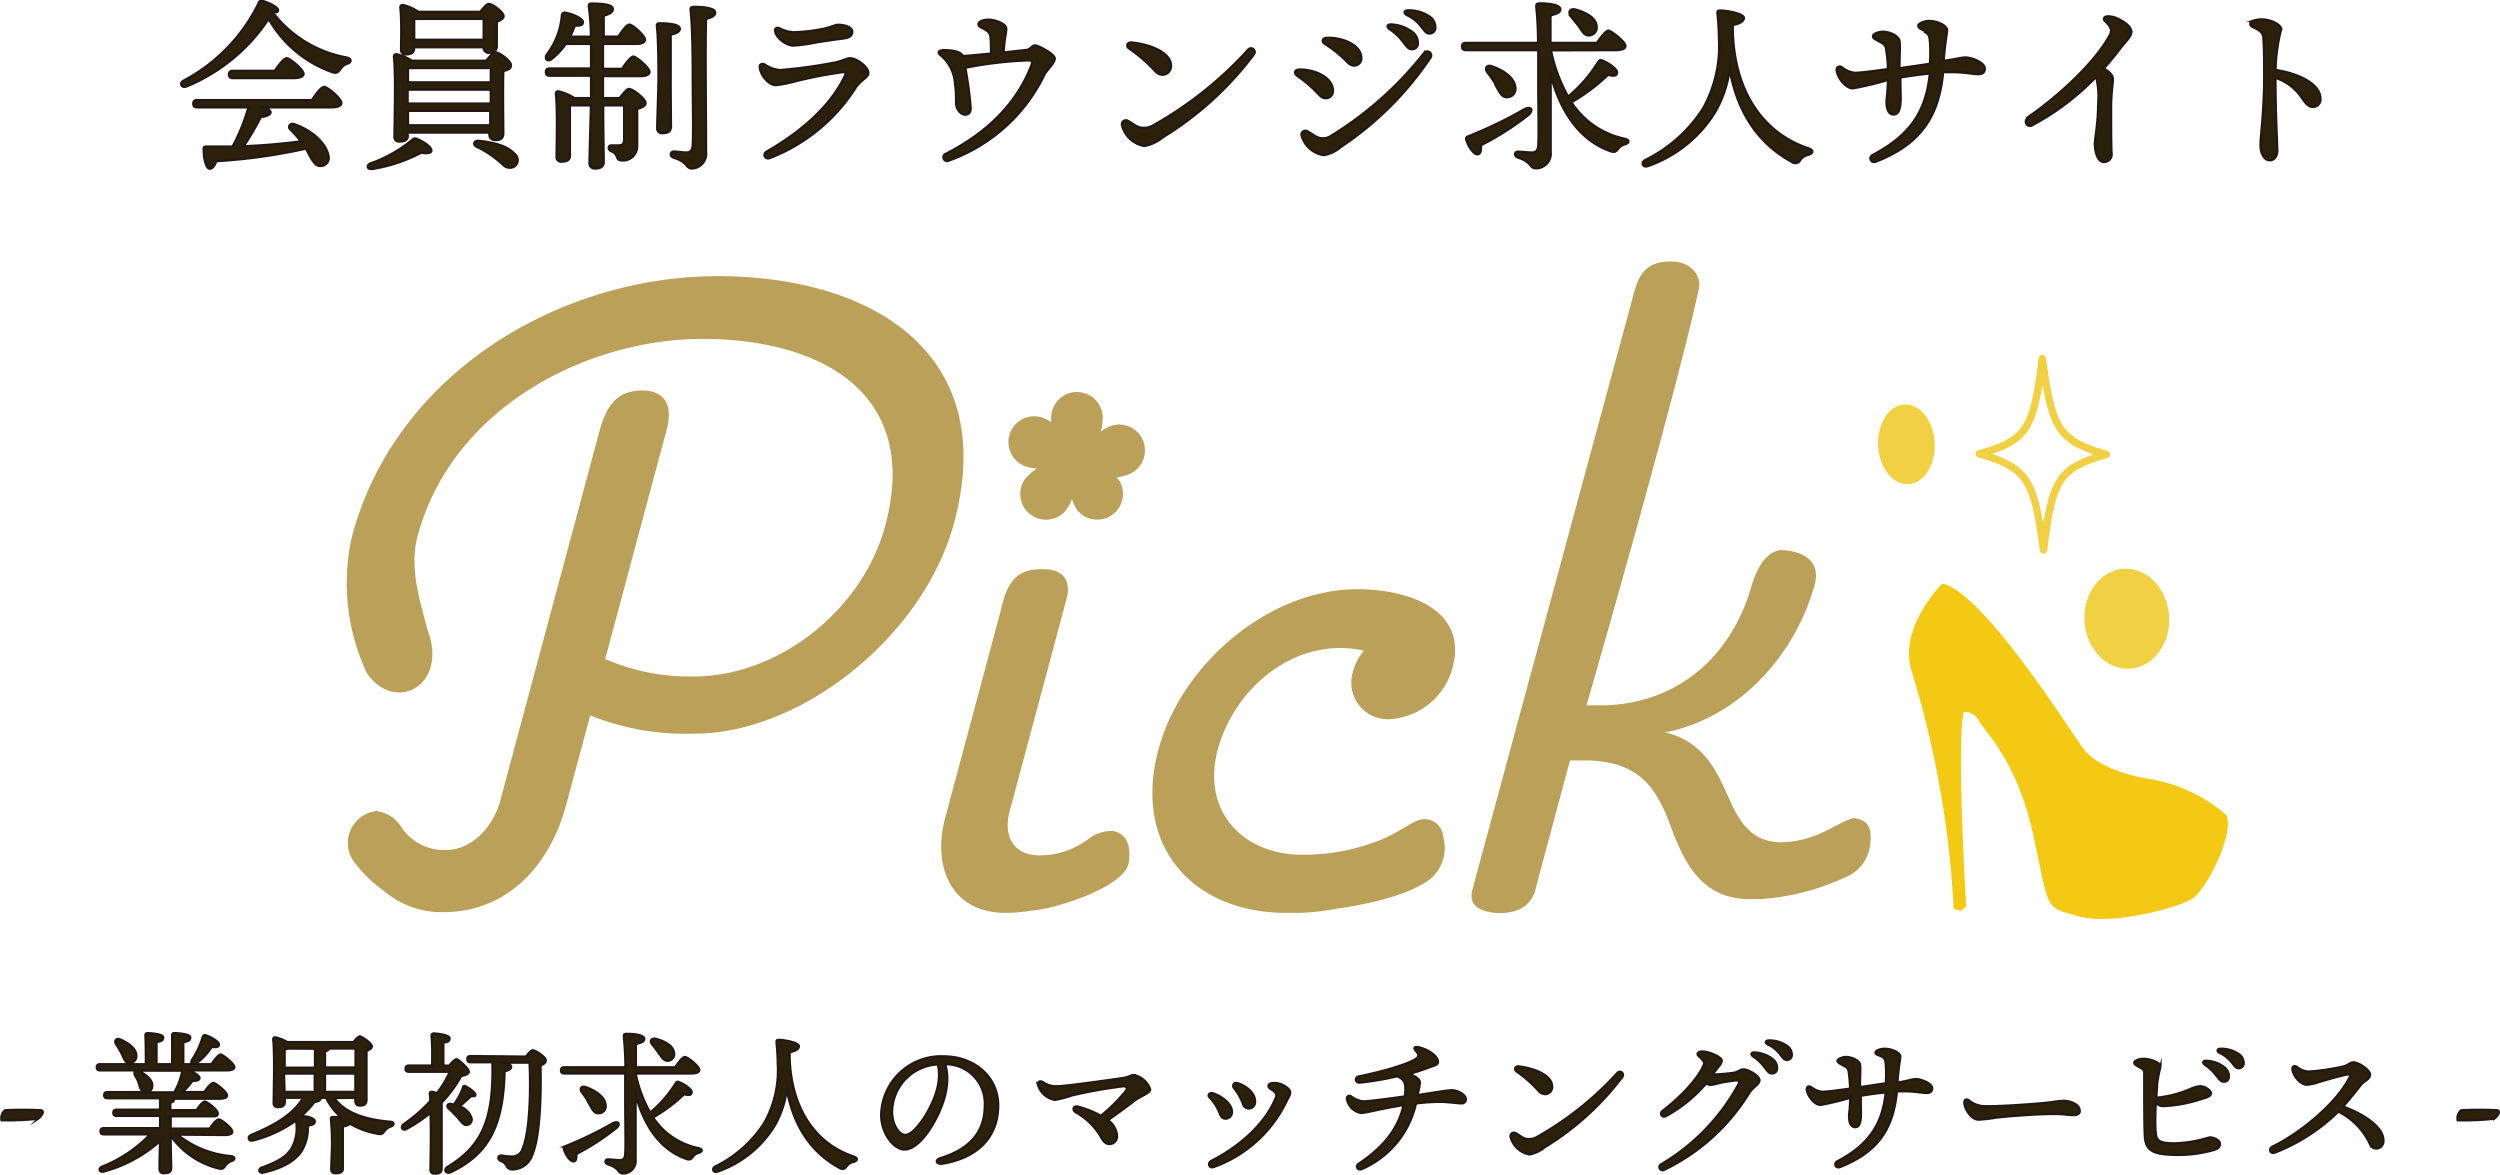 <svg xmlns="http://www.w3.org/2000/svg" viewBox="0 0 273.59 128.56"><defs><style>.cls-1{fill:#baa058;}.cls-2{fill:#f4c914;}.cls-3{fill:#f2d044;}.cls-4{fill:#2b2009;stroke:#231815;stroke-miterlimit:10;stroke-width:0.25px;}</style></defs><title>logo</title><g id="レイヤー_2" data-name="レイヤー 2"><g id="レイヤー_1-2" data-name="レイヤー 1"><path class="cls-1" d="M126,48.91a2.81,2.81,0,0,0-3.68-1.52,4.82,4.82,0,0,0-.94.56,5.18,5.18,0,0,0,.21-1.35,2.82,2.82,0,1,0-5.63,0c0,.09,0,.2,0,.31a4.05,4.05,0,0,0-.86-.46,2.82,2.82,0,1,0-2,5.28,5.24,5.24,0,0,0,1.28.26,6.14,6.14,0,0,0-1.28,1.13,2.82,2.82,0,0,0,4.44,3.47,5.52,5.52,0,0,0,.69-1.27,5.72,5.72,0,0,0,.49,1.1,2.82,2.82,0,0,0,4.76-3c-.1-.15-.23-.31-.37-.48a5.26,5.26,0,0,0,1.31-.31A2.82,2.82,0,0,0,126,48.91Zm-7.71,2.27.1,0-.05,0S118.29,51.19,118.27,51.18Z" transform="translate(-0.92 -0.71)"/><path class="cls-2" d="M244.55,89.89a17.07,17.07,0,0,0-8.82-4s-5.09-.81-6.87-3.32-11-17.07-15.38-18c0,0-4.94,4.85-3.32,9.71a106.59,106.59,0,0,1,4.56,25.88l.8.24.57-.49S215,82,215.83,78.64a1.7,1.7,0,0,1,1.62.89c.4,1,4.2,4.21,6,12.62s1.22,7.77,4.86,8.82,10.84-.89,12.46-1.86S245.52,91.83,244.55,89.89Z" transform="translate(-0.92 -0.71)"/><path class="cls-1" d="M79.45,30.93c-16.9,0-35.13,10.3-40,28.44a23.08,23.08,0,0,0,1.62,15c3,4.44,9,1.45,6.62-4.78C47,66.83,45.65,63,46.62,59.37,50.36,45.43,65,37.8,77.8,37.8s23.93,5.82,20,20.43c-2.48,9.25-11.68,16.51-20.94,16.51a23.23,23.23,0,0,1-9.71-1.91l6.7-25h0l.1-.37h0c.74-3.21-1.06-4.16-3.16-4s-3.28,1.22-4.15,4h0l-.13.49-.06.21h0L55.65,88.39c-.72,2.67-3,5.34-5.92,5.34a5.6,5.6,0,0,1-4.87-2.48v0a3.71,3.71,0,0,0-2.78-1.78,3.51,3.51,0,0,0-2.25,5.77,14.43,14.43,0,0,0,3.15,3h0a9.64,9.64,0,0,0,6.45,2.29c7.06,0,11.69-5.16,13.45-11.74L65.51,79a28,28,0,0,0,11.4,2c11.64,0,25.08-10.6,28.43-23.1C110.35,39.23,96.16,30.93,79.45,30.93Z" transform="translate(-0.92 -0.71)"/><path class="cls-1" d="M122.72,91.65a4.19,4.19,0,0,0-2.54.76h0a8.89,8.89,0,0,1-5.48,1.91c-2.86,0-4-2.1-3.3-4.78l6.29-23.48h0c.36-1.69-.2-3.12-2.87-3.06-2.45,0-3.37,1.26-4,3.06h0l-.38,1.4v.06h0L104.36,90.2c-1.46,5.44.74,10.41,6.56,10.41a16.81,16.81,0,0,0,2.78-.23c3.1-.23,10.34-2.73,10.74-5.23S123.69,91.81,122.72,91.65Z" transform="translate(-0.92 -0.71)"/><path class="cls-1" d="M152.88,79.42a7.57,7.57,0,0,0,7-5.64c1.74-6.49-5.05-8.59-10.4-8.59-9.64,0-19.26,8.12-21.79,17.57-2.82,10.5,3.71,17.85,14,17.85.48,0,1,0,1.48,0h.09a28.93,28.93,0,0,0,4.05-.47c6.05-.89,8.55-2.18,9.83-3a4.44,4.44,0,0,0,1.73-4.82,2.07,2.07,0,0,0-2.8-1.83c-.8.33-1.92,1.12-3.37,1.83h0l-.55.25a22.76,22.76,0,0,1-8.73,1.68c-6.5,0-11-4.77-9.25-11.45,1.64-6.11,7.1-11.17,13.4-11.17a11.2,11.2,0,0,1,2.6.29,6.3,6.3,0,0,0-1.24,2.48A4,4,0,0,0,152.88,79.42Z" transform="translate(-0.92 -0.71)"/><path class="cls-1" d="M204,90.26c-.61-.18-2.81,1.27-4.16,1.78l0,0a11.18,11.18,0,0,1-3.91.85c-3.53,0-4.78-2.49-6-5.25s-2.74-5.83-6.78-6.78c8.27-1.63,14.36-8.69,16.4-16.32h0c.71-3.14-2.5-3.63-3.8-3.63-2,.27-2.91,3-3.3,4.43-2.33,7.55-8.23,12.37-16,12.56h-1.91s9.66-33.4,12.29-45.57c.32-1.27-.7-3-3-3-3.12-.09-3.68,2-4.12,3.53h0L162.25,97.33h0c0,.16-.08.34-.13.52l-.11.4h0c-.18,1,0,2.13,2.74,2.39,1.86,0,3.41-.38,4.18-2.39h0l0-.12a5.59,5.59,0,0,0,.17-.65l3.63-13.55h2c5.67.19,7.51,3,9.15,7.54,1.5,4,3.49,7.64,8.55,7.64.3,0,.61,0,.92,0l0,0a25.54,25.54,0,0,0,9.34-2.32,4.34,4.34,0,0,0,2.83-3.28C206.05,90.5,204.6,90.45,204,90.26Z" transform="translate(-0.92 -0.71)"/><ellipse class="cls-3" cx="233.67" cy="68.43" rx="4.64" ry="5.48" transform="translate(-4.75 14.05) rotate(-3.59)"/><ellipse class="cls-3" cx="209.55" cy="49.33" rx="3.1" ry="4.37" transform="translate(-2.97 9) rotate(-2.64)"/><path class="cls-3" d="M224.55,61.29a.4.4,0,0,1-.4-.35c-1-7.65-1.71-8.7-6.73-10.17a.41.41,0,0,1,0-.78c5-1.42,5.67-2.46,6.6-10.09a.41.41,0,0,1,.4-.36.43.43,0,0,1,.41.35c1,7.65,1.71,8.7,6.73,10.17a.41.41,0,0,1,0,.78c-5,1.42-5.67,2.46-6.59,10.09C224.93,61.14,224.75,61.33,224.55,61.29Zm-5.63-10.9c3.63,1.23,4.76,2.67,5.61,7.62.8-4.94,1.92-6.36,5.53-7.56-3.63-1.24-4.76-2.68-5.62-7.63C223.64,47.76,222.53,49.19,218.92,50.39Z" transform="translate(-0.92 -0.71)"/><path class="cls-4" d="M39,7.66a1.44,1.44,0,0,0-.8.58c-.3.4-.46.52-.94.36a13,13,0,0,1-6.94-5.82,19.87,19.87,0,0,1-9,7.4c-.52.2-.82-.36-.32-.64A19.08,19.08,0,0,0,29.25,1a.3.3,0,0,1,.38-.2c.74.22,1.8.72,1.72,1.06,0,.16-.22.26-.6.18A13.13,13.13,0,0,0,38.85,7C39.47,7.14,39.35,7.52,39,7.66Zm-3.94,4c.44-.66,1-1.44,1.34-1.44s1.88,1.26,1.88,1.76c0,.3-.38.48-1.1.48H29.89c.38.16.66.36.64.58s-.56.46-1.06.46a31.31,31.31,0,0,1-1.88,3.21c2.44-.09,4.54-.31,6.26-.53a12.12,12.12,0,0,0-1.18-1.32c-.28-.28,0-.74.46-.56,2.38.84,3.56,2.43,3.72,3.41a.88.88,0,0,1-.74,1.16c-.46.06-.68-.16-1-.62s-.42-.79-.72-1.27a61.93,61.93,0,0,1-9.8,1.37c-.16.46-.42.86-.76.82s-.64-1.07-.62-2.19c0-.19.1-.23.26-.23,1,0,2,0,2.9,0a21.47,21.47,0,0,0,1.74-4.29H22.51c-.26,0-.44-.08-.44-.4s.18-.4.44-.4Zm-8.64-2.4c-.26,0-.44-.08-.44-.4s.18-.4.44-.4H31c.42-.64,1-1.38,1.3-1.38s1.84,1.22,1.84,1.72c0,.28-.42.46-1.1.46Z" transform="translate(-0.92 -0.71)"/><path class="cls-4" d="M48.13,17.19c0,.31-.58.33-1.12.23a17.08,17.08,0,0,1-5.4,1.79c-.46.06-.64-.38-.18-.6A15.24,15.24,0,0,0,46.05,16a.4.4,0,0,1,.46-.1C47.27,16.2,48.17,16.82,48.13,17.19Zm-2.58-1.63c0,.44-.3.64-.9.64a.49.49,0,0,1-.56-.54c0-1.58.16-6.7-.06-8.76a.25.25,0,0,1,.28-.26A5.37,5.37,0,0,1,46,7.36h8.14c.32-.42.74-.92,1-.92.44,0,1.7.94,1.7,1.4s-.42.5-.84.66c-.06,1.82,0,5.9,0,6.78,0,.62-.34.76-.9.76a.6.6,0,0,1-.62-.68v-.14h-9Zm.68-9.5c0,.42-.32.6-.88.6a.49.49,0,0,1-.54-.54c0-1.08.08-3.06-.08-4.6a.25.25,0,0,1,.3-.26A4.86,4.86,0,0,1,46.69,2h6.8c.3-.4.7-.86.92-.86.42,0,1.62.9,1.62,1.34,0,.28-.36.46-.74.6,0,.92,0,2.18,0,2.66s-.3.76-.84.76a.59.59,0,0,1-.62-.62h-7.6Zm-.66,2.12c0,.32,0,.92,0,1.54h9.06c0-.64,0-1.18,0-1.56h-8.9Zm0,3.86h9.06V10.52H45.53V12Zm9,2.38,0-1.58h-9l0,1.58ZM46.25,2.78c0,.34,0,1.18,0,1.5v.78h7.6l0-2.28ZM57.07,19A1,1,0,0,1,56,18.77a12.1,12.1,0,0,0-1.22-1,10.53,10.53,0,0,0-1.7-1c-.42-.21-.32-.65.16-.65a10.47,10.47,0,0,1,2.38.46,3.87,3.87,0,0,1,1.76,1.11A.84.84,0,0,1,57.07,19Z" transform="translate(-0.92 -0.71)"/><path class="cls-4" d="M69,8.24c.42-.62.94-1.34,1.24-1.34S72,8.12,72,8.58c0,.3-.38.46-1,.46H66.91v.78l0,1.62h1.82c.34-.44.82-1,1-1,.5,0,1.84,1.14,1.84,1.52s-.46.52-.92.68c0,1,0,2.58,0,4A1.55,1.55,0,0,1,69,18.27c-.8,0-.32-.69-1.18-1-.4-.19-.36-.65,0-.65l.8,0c.42,0,.56-.16.6-.58,0-.64,0-1.58,0-2.34V12.24H66.93c0,2.4.06,5.61.06,6.21,0,.44-.28.7-.94.7a.55.55,0,0,1-.62-.6c0-.68.1-4,.16-6.31h-2.3c0,.54,0,2.14,0,2.54v3c0,.42-.32.62-.92.62a.49.49,0,0,1-.54-.56c0-1.35.12-5.09-.08-6.93A.24.24,0,0,1,62,10.7a5,5,0,0,1,1.76.74h1.84c0-.48,0-.88,0-1.14V9h-4.5c-.26,0-.44-.08-.44-.4s.18-.4.44-.4h4.5c0-.8,0-1.74,0-2.68H62.83a7.48,7.48,0,0,1-1.5,1.62c-.44.38-.84.08-.6-.42a8.13,8.13,0,0,0,1.68-4.34.3.3,0,0,1,.38-.28c.7.1,1.9.62,1.92,1s-.28.42-.88.42c-.14.36-.3.76-.52,1.2h2.28a25.75,25.75,0,0,0-.24-3.34c0-.18.08-.28.26-.28,1.34,0,2.38.12,2.38.62,0,.34-.42.56-1,.7,0,.46,0,1.32,0,2.3h1.6c.4-.62.92-1.32,1.22-1.32s1.7,1.2,1.7,1.66c0,.3-.4.46-1,.46H66.91V8.24Zm5.32,6.42c0,.44-.32.62-.9.62a.51.51,0,0,1-.58-.54c0-.64.14-4.42.14-5.4,0-.68,0-4.42-.18-5.8,0-.18.08-.28.26-.28,1,0,2.26.1,2.26.6,0,.32-.4.52-1,.64,0,.9,0,4.12,0,4.72C74.31,10.12,74.35,14.06,74.35,14.66ZM79.19,2.08c0,.34-.34.52-1,.7-.1,3.44,0,9.8,0,14.57a1.61,1.61,0,0,1-1.56,1.8c-.68,0-.4-.72-2-1.18-.46-.16-.36-.7.06-.68s.94.1,1.26.11c.5,0,.74-.17.78-.82.08-1.42,0-5.14,0-7.24,0-1.48,0-5.34-.24-7.58,0-.22.1-.3.4-.3C78,1.46,79.19,1.62,79.19,2.08Z" transform="translate(-0.92 -0.71)"/><path class="cls-4" d="M84.59,7.76a3.63,3.63,0,0,0,1.66.62,55.56,55.56,0,0,0,6-.82c.81-.15,1.3-.48,1.7-.48.75,0,2,1,2,1.58s-.78.73-1.37,1.62A19.46,19.46,0,0,1,85.19,18c-.55.22-.86-.42-.36-.71C89,14.9,92,12,93.41,8.94c.1-.21,0-.34-.18-.34a46.53,46.53,0,0,0-5.23,1,14,14,0,0,1-2.19.43c-.7,0-1.63-1-1.74-1.9C84,7.8,84.27,7.6,84.59,7.76ZM93.38,4.9c-.92.12-2.22.3-3.16.46a18.59,18.59,0,0,1-2.48.34c-.78,0-2-.9-2-1.69,0-.2.19-.32.47-.21a4.08,4.08,0,0,0,1.54.44,19,19,0,0,0,3.28-.38c.7-.14,1.3-.44,1.6-.44.89,0,1.56.33,1.56.74s-.26.66-.85.74Z" transform="translate(-0.92 -0.71)"/><path class="cls-4" d="M108,3.34c0-.26.54-.48,1.1-.48s1.94.37,1.94,1c0,.42-.14,1-.2,1.5,0,.2-.06.63-.09,1.09l2.44-.27c.47,0,.64-.5,1-.5s2.16.94,2.16,1.44-.83,1.2-1.15,1.8a18.54,18.54,0,0,1-10.43,9.36.41.41,0,1,1-.32-.75c4.56-2.34,7.75-5.54,9.33-9.65.2-.52,0-.56-.31-.56a41.76,41.76,0,0,0-6.91.81,42.36,42.36,0,0,1,.59,4.41q0,.69-.6.72c-.48,0-1-.58-1-1.27,0-.12,0-1.53-.12-2.1a4.37,4.37,0,0,0-1.57-3.13c-.36-.31-.26-.51.28-.56h0c.49,0,1.84,0,2.17.65l3.06-.27c0-.7,0-1.4-.06-1.86s-.31-.65-1-1C108.12,3.62,108,3.56,108,3.34Z" transform="translate(-0.92 -0.71)"/><path class="cls-4" d="M137.52,6.13a.41.41,0,0,1,.64.51,36,36,0,0,1-10,9.11,4.44,4.44,0,0,1-2,.94,3.06,3.06,0,0,1-2.45-2.26.44.44,0,0,1,.62-.51c.38.2.73.49,1.11.66a2,2,0,0,0,1.75-.19,41.52,41.52,0,0,0,10.34-8.26Zm-8.45,1.76a.94.94,0,0,1-.95,1,1.16,1.16,0,0,1-.83-.45A17,17,0,0,0,124.46,6c-.35-.26-.15-.69.28-.64C126.76,5.54,129.07,6.46,129.07,7.89Z" transform="translate(-0.92 -0.71)"/><path class="cls-4" d="M142.87,9c-.38-.28-.26-.66.22-.68,1.61-.05,3.68.82,3.7,2.28a.78.78,0,0,1-.79.86c-.4,0-.63-.27-1-.67A14.93,14.93,0,0,0,142.87,9Zm13.89-2.47a.43.43,0,0,1,.72.47,35.54,35.54,0,0,1-9.83,9.8,3.85,3.85,0,0,1-1.86.89,3,3,0,0,1-2.43-2.13.43.43,0,0,1,.61-.5c.41.22.75.5,1.13.67a1.62,1.62,0,0,0,1.57-.21,38.6,38.6,0,0,0,10.09-9Zm-10.84-1c-.4-.27-.29-.66.19-.68,1.56-.08,3.73.7,3.79,2.16a.79.79,0,0,1-.78.88c-.39,0-.64-.25-1-.63a13.24,13.24,0,0,0-2.19-1.73ZM153,3.91c-.39-.28-.26-.57.23-.52a4,4,0,0,1,2.22.8,1.5,1.5,0,0,1,.64,1.29.61.61,0,0,1-.7.61c-.34,0-.55-.3-1-.9A6,6,0,0,0,153,3.91Zm3.4-.36a4.3,4.3,0,0,0-1.5-1.18c-.43-.23-.32-.54.16-.53a4,4,0,0,1,2.29.67A1.41,1.41,0,0,1,158,3.72a.63.63,0,0,1-.66.66c-.35,0-.49-.26-.95-.83Z" transform="translate(-0.92 -0.71)"/><path class="cls-4" d="M170.65,6.22a17.53,17.53,0,0,0,1.88,5.06,15.67,15.67,0,0,0,3.26-3.74c.12-.16.2-.32.44-.22.7.26,1.7.94,1.66,1.34s-.4.38-1,.24a20,20,0,0,1-4,3,9.18,9.18,0,0,0,5.86,4c.58.16.44.48,0,.6A1.4,1.4,0,0,0,178,17c-.24.33-.4.42-.92.23-3.24-1.19-5.34-4.15-6.46-8.29,0,2.8,0,5.82,0,8.39a1.61,1.61,0,0,1-1.6,1.8c-.76,0-.4-.68-2-1.18-.44-.18-.36-.64,0-.64s1.2.09,1.56.09.64-.15.68-.77c.08-1.47,0-4.35,0-6.51,0-.72,0-2.28,0-3.92h-7.9c-.26,0-.44-.08-.44-.4s.18-.4.44-.4h7.88c0-1.56-.1-3.1-.2-3.94,0-.28.06-.38.38-.38,1.4,0,2.26.26,2.26.64s-.42.5-1.08.68c0,.84,0,1.86,0,3h5.08c.42-.62,1-1.34,1.26-1.34s1.86,1.2,1.86,1.68c0,.28-.32.46-1.1.46ZM163,16.6c0,.5,0,.94-.36,1s-1-.7-1.28-1.66c0-.16.06-.24.2-.3a46.8,46.8,0,0,0,6.22-3c.72-.34,1,.12.42.64A31,31,0,0,1,163,16.6Zm1.68-6.5a10,10,0,0,0-1-1.48c-.3-.42-.08-.86.5-.66,1.32.44,2.54,1.32,2.58,2.38a.89.89,0,0,1-.88,1C165.27,11.4,165.05,10.82,164.63,10.1Zm8.16-7.64c-.34-.38-.14-.84.46-.72,1.14.32,2.24.88,2.34,1.78a.86.86,0,0,1-.78,1.06c-.54.06-.78-.42-1.16-1C173.39,3.22,173.09,2.82,172.79,2.46Z" transform="translate(-0.92 -0.71)"/><path class="cls-4" d="M190.55,4.06c.18,7.1,3.68,11.36,8.28,12.88.6.21.54.54,0,.71a1.39,1.39,0,0,0-.88.56.62.62,0,0,1-.94.22c-3.44-1.87-5.94-5.15-6.8-10.15a12.59,12.59,0,0,1-1.6,4.72,14.08,14.08,0,0,1-7.36,5.89c-.56.2-.78-.4-.3-.66a15.77,15.77,0,0,0,6.34-5.65,14,14,0,0,0,1.74-7.7c0-1-.08-1.84-.16-2.72,0-.2,0-.3.3-.3.66,0,2.6.32,2.6.82,0,.28-.34.62-1.22.76Z" transform="translate(-0.92 -0.71)"/><path class="cls-4" d="M211.61,4.12c-.38-.2-.76-.32-.76-.6S211.61,3,212,3c1,0,2,.54,2,1s-.21,1.22-.37,3.37C214.9,7.2,215.53,7,216,7c.75,0,2.13.58,2.13,1.21,0,.45-.27.62-.74.62s-1.56-.22-2.72-.22c-.3,0-.67,0-1.1,0-.46,4.89-2.48,7.87-7.33,9.78-.59.24-.88-.46-.37-.73,4-2.11,5.83-4.67,6.24-8.91-1.11.12-2.31.29-3.22.44,0,1.27.07,2.45,0,2.93-.08.7-.27,1.14-.78,1.12s-.74-.59-.74-1.43c0-.32.14-1,.16-2.35a35,35,0,0,1-3.84.92c-.79,0-1.69-1.16-1.78-2,0-.36.28-.48.56-.32a2.84,2.84,0,0,0,1.42.62c.65,0,2.44-.24,3.63-.41,0-1-.13-1.71-.2-2.22s-.37-.58-.69-.77c-.48-.28-.74-.36-.74-.6h0c0-.3.68-.5,1.06-.5.8,0,1.74.46,1.84,1s0,1.54,0,3l3.33-.49a18.07,18.07,0,0,0,0-2.47c-.06-.6-.14-.79-.54-1Z" transform="translate(-0.92 -0.71)"/><path class="cls-4" d="M222.79,13.58c3.33-2.29,7.38-6,9-9,.25-.46.26-.84-.48-1.54-.29-.27-.12-.57.36-.54a2.4,2.4,0,0,1,1,.25c.74.34,1.5.9,1.5,1.44s-.64,1.06-1.3,1.93c-.53.7-1.11,1.4-1.72,2.08.75.46,1,.79,1,1.19s-.2,1.61-.2,3.13c0,1.14,0,4.47.06,5a.84.84,0,0,1-.84.92c-.77,0-1-1.31-1-2,0-.55.36-2.26.36-4.32a9,9,0,0,0-.22-3,27.71,27.71,0,0,1-7,5.3.45.45,0,1,1-.48-.77Z" transform="translate(-0.92 -0.71)"/><path class="cls-4" d="M247.44,3a3,3,0,0,1,1-.17c.94,0,2.12.56,2.12,1.09a19.11,19.11,0,0,0-.61,4.45c2.45.35,4.91,1.51,4.91,3.14a.81.81,0,0,1-.85.9c-.51,0-.86-.51-1.24-1.07a5.52,5.52,0,0,0-2.83-2.11c0,4.11.2,7.21.2,7.92s-.35,1.1-.84,1.1-1-.58-1-1.66c0-.58.15-2,.2-2.68.08-1.1.2-2.86.2-4.56s0-3.21-.08-4.37c0-.63-.31-.93-1.13-1.29-.42-.19-.42-.56,0-.69Z" transform="translate(-0.92 -0.71)"/><path class="cls-4" d="M1.48,122.21a38.31,38.31,0,0,1,3.88,0c.18,0,.24.1.24.25s-.31.55-.51.68a30.8,30.8,0,0,1-4,.17A1.09,1.09,0,0,1,1.48,122.21Z" transform="translate(-0.92 -0.71)"/><path class="cls-4" d="M20.35,124.88a10.79,10.79,0,0,0,5.84,2.35c.53.07.44.41.1.53a1.32,1.32,0,0,0-.69.49c-.24.34-.35.44-.8.32A9.07,9.07,0,0,1,19.6,125c0,1.85.06,3,.06,3.49s-.26.61-.82.61c-.34,0-.46-.19-.46-.51,0-.47,0-1.46.06-3a15.32,15.32,0,0,1-6.12,3.32c-.49.16-.71-.29-.25-.52a14.72,14.72,0,0,0,5.28-3.54H12.29c-.22,0-.37-.07-.37-.34s.15-.34.37-.34h6.15v-1.34H13.69c-.22,0-.37-.07-.37-.34s.15-.34.37-.34h4.75v-1.25H12.69c-.22,0-.37-.07-.37-.34s.15-.34.37-.34h4c-.35-.1-.44-.5-.57-.93s-.26-.59-.41-.88-.07-.51.14-.56H11.88c-.22,0-.37-.07-.37-.34s.15-.34.37-.34h5c0-1,0-2.45-.05-3.15,0-.16.08-.25.24-.25s1.71.07,1.71.47-.29.41-.73.51v2.42h1.71c0-1,0-2.45,0-3.15a.2.2,0,0,1,.22-.25c.29,0,1.76.07,1.76.47s-.31.43-.76.53v2.4h1c-.14-.06-.17-.23-.05-.47a9.46,9.46,0,0,0,1.17-2.49c.05-.15.15-.27.34-.2.56.18,1.45.69,1.44,1s-.28.32-.78.27a7.41,7.41,0,0,1-1.68,1.79.53.53,0,0,1-.2.1h1.84c.34-.49.78-1.06,1-1.06s1.49,1,1.51,1.37c0,.24-.26.37-.92.37H21.6c.55.21,1.14.58,1.15.82s-.25.33-.77.33a7.24,7.24,0,0,1-1.09,1.22h2.39c.34-.49.76-1,1-1s1.49,1,1.49,1.36c0,.24-.25.37-.88.37H19.94a.26.26,0,0,1,0,.1c0,.19-.12.27-.38.31v.84h2.87c.3-.45.69-.94.91-.94s1.41.91,1.41,1.28-.24.34-.85.34H19.6v1.34h4.27c.32-.47.73-1,1-1s1.47.95,1.47,1.34c0,.22-.23.36-.88.36ZM13.63,115c-.24-.37,0-.73.45-.54.93.42,1.76,1,1.76,1.79a.72.72,0,0,1-.76.78c-.44,0-.59-.44-.84-1A9.24,9.24,0,0,0,13.63,115ZM16,117.88l.19.07c.8.42,1.47,1,1.39,1.64a.7.7,0,0,1-.54.66h3a.45.45,0,0,1,.05-.17,7.39,7.39,0,0,0,.76-2.1.26.26,0,0,1,0-.1Z" transform="translate(-0.92 -0.71)"/><path class="cls-4" d="M37.49,120.88c1.22,1.64,3.37,2.34,6.12,2.59.51,0,.46.39.1.51a1.44,1.44,0,0,0-.68.47c-.24.33-.34.43-.81.33a8.92,8.92,0,0,1-3-1.1,1.38,1.38,0,0,1-.78.3v2.17c0,.44,0,2.15,0,2.49s-.33.47-.8.47c-.29,0-.47-.13-.47-.44s.08-2.07.08-2.59a26.43,26.43,0,0,0-.12-2.9c0-.17.07-.23.22-.23s.56,0,.87,0a6.57,6.57,0,0,1-1.61-2.1H36v0c0,.25-.15.39-.66.45a10.47,10.47,0,0,1-1.47,1.56c.68,0,1.45.21,1.49.53s-.22.42-.76.51a4.78,4.78,0,0,1-.7,2.82c-.68,1-2,1.82-4.15,2.31-.47.13-.62-.37-.2-.54,1.71-.61,2.74-1.19,3.3-2.15a4.51,4.51,0,0,0,.46-3,13.88,13.88,0,0,1-4.74,2.19c-.43.1-.61-.41-.19-.6,2.1-.9,4.47-2,5.71-4.08h-2v.47c0,.38-.26.55-.77.55a.42.42,0,0,1-.45-.48c0-1.28.13-5.25-.05-6.94a.2.2,0,0,1,.23-.22,4.41,4.41,0,0,1,1.31.52h7.26c.22-.3.51-.62.68-.62s1.31.72,1.31,1.1c0,.22-.29.37-.58.49,0,1.32,0,4.64,0,5.32,0,.52-.27.66-.72.66s-.51-.31-.51-.58v-.27Zm-5.06-5.42a2.36,2.36,0,0,1-.36.09c0,.37,0,1.3,0,2h3.32v-2.07Zm-.37,4.74h3.3v-2H32Zm4.43-2.67h3.34c0-.85,0-1.63,0-2.07H36.92c0,.14-.19.24-.43.31Zm3.32,2.67,0-2H36.49v2Z" transform="translate(-0.92 -0.71)"/><path class="cls-4" d="M50.08,117.34c.27-.34.61-.71.8-.71s1.33,1,1.35,1.37c0,.2-.37.39-.84.46a13.4,13.4,0,0,1-2.14,2.91c0,.88,0,2.93,0,3.36,0,.66,0,3.43,0,3.87s-.25.55-.76.55a.41.41,0,0,1-.46-.46c0-1.07.09-4,0-6.2a15.43,15.43,0,0,1-2.61,1.76c-.44.26-.73-.2-.32-.52A17,17,0,0,0,48,121.22c0-.31,0-.59-.05-.81a.21.21,0,0,1,.24-.22,2.22,2.22,0,0,1,.54.16A11.47,11.47,0,0,0,50.15,118H45.68c-.22,0-.38-.07-.38-.34s.16-.34.38-.34H48.2a30.4,30.4,0,0,0-.05-3.25.22.22,0,0,1,.24-.26c.29,0,1.73.14,1.73.53s-.28.39-.68.47v2.51Zm8.4-1c.24-.32.56-.69.73-.69.37,0,1.44.78,1.44,1.08s-.24.41-.58.6c.07,2.66,0,7.6-.86,9.65A2.33,2.33,0,0,1,57,128.69a.69.69,0,0,1-.66-.42,1.11,1.11,0,0,0-.62-.51c-.22-.11-.29-.24-.26-.39a.3.3,0,0,1,.34-.21,6.88,6.88,0,0,0,1.2.12,1.17,1.17,0,0,0,1.12-.89c.78-1.75.9-6.41.75-9.39H56.06c.42.1.8.24.8.44s-.12.36-.72.51C56,123.83,54.47,127,50.23,129c-.52.22-.83-.33-.3-.61,3.66-2.23,5-5.06,4.88-11.21a1.28,1.28,0,0,1,0-.22H52.44c-.23,0-.38-.07-.38-.34s.15-.34.38-.34Zm-6,4.34c-.25.17-.72.68-1.27,1.1A2.06,2.06,0,0,1,52.5,123a.6.6,0,0,1-.42.81c-.41.1-.64-.31-1.07-.8a11.33,11.33,0,0,0-1-1c-.23-.22-.15-.54.24-.49a2.05,2.05,0,0,1,.34.07,7.28,7.28,0,0,0,1-1.87c0-.13.1-.2.24-.15.49.24,1.12.73,1.12.93S52.76,120.68,52.5,120.66Z" transform="translate(-0.92 -0.71)"/><path class="cls-4" d="M70.48,118.19a14.78,14.78,0,0,0,1.59,4.28,13.29,13.29,0,0,0,2.76-3.16c.1-.14.17-.28.37-.19.59.22,1.44.79,1.41,1.13s-.34.33-.83.21A17.18,17.18,0,0,1,72.39,123a7.79,7.79,0,0,0,5,3.36c.49.13.38.4,0,.51a1.13,1.13,0,0,0-.66.45c-.21.27-.34.36-.78.19-2.75-1-4.52-3.51-5.47-7,0,2.37,0,4.93,0,7.09a1.37,1.37,0,0,1-1.35,1.53c-.64,0-.34-.58-1.69-1-.38-.15-.31-.54,0-.54s1,.08,1.32.08.55-.13.58-.66c.07-1.24,0-3.67,0-5.5,0-.61,0-1.93,0-3.32H62.69c-.22,0-.38-.07-.38-.34s.16-.34.38-.34h6.67c0-1.32-.09-2.63-.17-3.34,0-.23,0-.32.32-.32,1.19,0,1.92.22,1.92.54s-.36.43-.92.58c0,.71,0,1.57,0,2.54h4.3c.35-.53.81-1.13,1.07-1.13s1.57,1,1.57,1.42c0,.23-.27.39-.93.39ZM64,127c0,.42,0,.79-.31.81s-.85-.59-1.08-1.4c0-.14,0-.21.17-.26A40.14,40.14,0,0,0,68,123.62c.61-.28.87.11.36.55A26.62,26.62,0,0,1,64,127Zm1.42-5.51a8.75,8.75,0,0,0-.83-1.25c-.26-.36-.07-.73.42-.56,1.12.37,2.15,1.12,2.19,2a.76.76,0,0,1-.75.86C65.92,122.57,65.73,122.08,65.38,121.47ZM72.29,115c-.29-.32-.12-.71.39-.61,1,.27,1.9.75,2,1.51a.73.73,0,0,1-.66.9c-.46,0-.66-.36-1-.83C72.8,115.65,72.54,115.31,72.29,115Z" transform="translate(-0.92 -0.71)"/><path class="cls-4" d="M87.33,116.36c.16,6,3.12,9.62,7,10.91.51.17.46.45,0,.59a1.14,1.14,0,0,0-.74.47c-.19.24-.36.43-.8.19-2.91-1.58-5-4.35-5.76-8.59a10.78,10.78,0,0,1-1.35,4,11.89,11.89,0,0,1-6.24,5c-.47.17-.66-.34-.25-.56a13.36,13.36,0,0,0,5.37-4.78,11.74,11.74,0,0,0,1.47-6.52c0-.83-.07-1.56-.13-2.3,0-.17,0-.26.25-.26.56,0,2.2.28,2.2.7,0,.24-.29.52-1,.64Z" transform="translate(-0.92 -0.71)"/><path class="cls-4" d="M103.84,127.45c3.76-1.15,4.85-3.39,4.85-5.74a4.3,4.3,0,0,0-4.33-4.54c.6,2-.07,4.29-1.21,6.34-1.05,1.88-2.25,3-3.24,3-1.15,0-2.56-1.73-2.56-3.79a6.56,6.56,0,0,1,6.81-6.41c3.42,0,6,2.28,6,5.36,0,3.27-2,5.7-6.1,6.39C103.35,128.15,103.21,127.65,103.84,127.45ZM100,124.91c.54,0,1.3-.73,2.12-2,1.11-1.78,1.89-3.88,1.43-5.71a5.25,5.25,0,0,0-5,5.11C98.52,123.69,99.26,124.91,100,124.91Z" transform="translate(-0.92 -0.71)"/><path class="cls-4" d="M114.54,119.39c-.07-.32.22-.43.49-.27a2.53,2.53,0,0,0,1.55.47c.94,0,6.39-.78,7.26-.91.64-.1.84-.32,1.14-.32a2.38,2.38,0,0,1,1.81,1.57c0,.41-1.11.76-1.72,1.24s-1.68,1.26-2.91,2.13a2.21,2.21,0,0,1,1,1.73.82.82,0,0,1-.81.88c-.43,0-.68-.29-.94-.76a7.31,7.31,0,0,0-2.77-2.72c-.43-.29-.24-.76.28-.61a11,11,0,0,1,2.48,1,19.31,19.31,0,0,0,2.71-2.7c.25-.35.1-.55-.28-.53a54,54,0,0,0-5.61,1,11.52,11.52,0,0,1-1.85.49,2.36,2.36,0,0,1-1.88-1.73Z" transform="translate(-0.92 -0.71)"/><path class="cls-4" d="M133.69,120.36c1.22.45,2.05,1.27,2.05,2a.7.7,0,0,1-.67.77c-.32,0-.49-.14-.64-.5a5.26,5.26,0,0,0-1.1-1.79C133,120.58,133.3,120.22,133.69,120.36Zm-.19,7.38c3.12-1.59,5.87-4.06,7-6.82a.57.57,0,0,0-.17-.79c-.44-.32-.59-.37-.59-.59s.3-.33.72-.31c.73,0,1.65.62,1.65,1s-.13.45-.48,1.17a14.11,14.11,0,0,1-7.82,7C133.25,128.65,133,128,133.5,127.74Zm2.84-8.5c1.14.37,1.93,1.18,1.93,2a.71.71,0,0,1-.65.78.68.68,0,0,1-.69-.55,6.22,6.22,0,0,0-1-1.73C135.76,119.43,136,119.13,136.34,119.24Z" transform="translate(-0.92 -0.71)"/><path class="cls-4" d="M158.29,116.92c0,.34-.37.37-1.21.69a18.74,18.74,0,0,1-1.94.62,2.32,2.32,0,0,1,.51.22c.47.28.66.49.66.75a9.6,9.6,0,0,1-.27,1.35c2.06-.31,3.3-.53,3.81-.53s1.49.44,1.49,1a.45.45,0,0,1-.49.44c-.35,0-1.57-.17-2.37-.17a22.56,22.56,0,0,0-2.6.18,10.26,10.26,0,0,1-5.91,7.17c-.46.21-.77-.3-.34-.59h0c2.67-1.77,4.34-3.85,4.88-6.4-2.29.35-4.13.86-4.63.86a1.89,1.89,0,0,1-1.56-1.56.28.28,0,0,1,.44-.27,2.7,2.7,0,0,0,1.37.56c.55,0,3.17-.35,4.53-.54.17-1.48,0-1.8-.81-2.21a33.76,33.76,0,0,1-4.14.7c-.5,0-.57-.58-.08-.68,3.11-.64,5.74-1.48,6.33-2,.33-.26.16-.51-.12-.83s-.07-.41.22-.39C157.05,115.48,158.29,116.22,158.29,116.92Z" transform="translate(-0.92 -0.71)"/><path class="cls-4" d="M178.48,118.54a30.53,30.53,0,0,1-8.51,7.72,3.74,3.74,0,0,1-1.66.79,2.62,2.62,0,0,1-2.08-1.92.38.38,0,0,1,.53-.43c.32.17.62.42.94.57a1.7,1.7,0,0,0,1.48-.17,35.13,35.13,0,0,0,8.76-7A.35.35,0,0,1,178.48,118.54Zm-7.7,1.06a.78.78,0,0,1-.8.85,1,1,0,0,1-.7-.38,14.34,14.34,0,0,0-2.4-2.11c-.3-.23-.13-.59.24-.55C168.83,117.61,170.78,118.39,170.78,119.6Z" transform="translate(-0.92 -0.71)"/><path class="cls-4" d="M187.38,117.22c.09-.22,0-.36-.2-.58s-.49-.43-.49-.58.21-.28.52-.28c.73,0,2.14.6,2.13,1s-.39.66-.7,1.11l-.3.41h0a22.14,22.14,0,0,0,2.21-.17c.59-.08.78-.39,1.17-.39.54,0,1.75.71,1.75,1.18s-.69.72-1.14,1.43a22.15,22.15,0,0,1-9.25,8.36.35.35,0,1,1-.33-.61h0a22.79,22.79,0,0,0,8.44-8.77c.13-.27,0-.41-.31-.38-.61.06-1.31.18-1.74.27a7.42,7.42,0,0,1-1,.22.87.87,0,0,1-.49-.18,15.69,15.69,0,0,1-4.39,3.58c-.44.24-.81-.25-.36-.59C184.57,121,186.77,118.79,187.38,117.22Zm5.4-.89c-.32-.23-.22-.48.2-.44a3.45,3.45,0,0,1,1.88.68,1.25,1.25,0,0,1,.54,1.08.53.53,0,0,1-.59.53c-.29,0-.47-.26-.86-.77A5,5,0,0,0,192.78,116.33Zm1.61-1.31c-.36-.19-.27-.46.14-.45a3.32,3.32,0,0,1,1.93.58,1.16,1.16,0,0,1,.55,1,.52.52,0,0,1-.55.55c-.3,0-.42-.21-.8-.7A3.81,3.81,0,0,0,194.39,115Z" transform="translate(-0.92 -0.71)"/><path class="cls-4" d="M206.17,115.9c0-.27.64-.42,1-.42.81,0,1.71.45,1.71.84s-.18,1-.31,2.86c1.08-.16,1.61-.38,2-.38.63,0,1.8.49,1.8,1,0,.38-.23.52-.63.52s-1.32-.18-2.3-.18c-.25,0-.57,0-.93,0-.39,4.14-2.1,6.66-6.21,8.28-.5.2-.74-.39-.31-.62,3.38-1.78,4.94-4,5.29-7.54-1,.1-2,.24-2.73.37,0,1.07.06,2.07,0,2.48-.06.6-.23,1-.66.95s-.62-.5-.62-1.21c0-.27.11-.82.13-2a30.38,30.38,0,0,1-3.25.78c-.67,0-1.43-1-1.51-1.69h0c0-.31.24-.42.48-.27a2.4,2.4,0,0,0,1.2.52c.55,0,2.07-.21,3.07-.35a17.9,17.9,0,0,0-.16-1.87c-.06-.41-.32-.5-.59-.66s-.63-.3-.63-.51.58-.42.9-.42c.68,0,1.48.39,1.56.8s0,1.31,0,2.5l2.82-.42a14.09,14.09,0,0,0,0-2.08c-.05-.51-.11-.67-.46-.85S206.17,116.14,206.17,115.9Z" transform="translate(-0.92 -0.71)"/><path class="cls-4" d="M216.37,121.12a3,3,0,0,0,1.45.63c1.43.1,5.27-.2,6.44-.3,1.45-.12,1.85-.27,2.53-.27s1.73.39,1.73,1.11c0,.26-.18.45-.71.45s-1.05-.12-2.07-.12c-2,0-5.26.26-6.44.41a15.23,15.23,0,0,1-1.87.21c-.72,0-1.54-1.1-1.54-1.89C215.89,121.06,216.1,120.94,216.37,121.12Z" transform="translate(-0.92 -0.71)"/><path class="cls-4" d="M239.39,127.1c-2.72,0-3.63-.38-3.74-1.95-.09-1.21-.07-5.77-.07-6.57s0-.79-.51-1.07c-.32-.19-.59-.32-.59-.51s.51-.42,1-.42c.72,0,1.88.4,1.88.83a18.59,18.59,0,0,0-.37,1.86c0,.35-.06.92-.09,1.57a12.15,12.15,0,0,0,3.64-.92,3.76,3.76,0,0,1,1.16-.34c.51,0,1.17.44,1.17.78s-.5.47-1.25.69a15.12,15.12,0,0,1-4,.71,1.19,1.19,0,0,1-.78-.36c-.05,1.2-.09,2.53,0,3.32s.32,1.11,2.06,1.11a13.88,13.88,0,0,0,3.81-.65c.55,0,1.15.33,1.15.71s-.24.53-.64.66A13.8,13.8,0,0,1,239.39,127.1Zm2.83-9.86c-.32-.24-.22-.48.2-.44a3.35,3.35,0,0,1,1.88.67,1.27,1.27,0,0,1,.54,1.09.52.52,0,0,1-.59.52c-.29,0-.47-.26-.86-.76A5,5,0,0,0,242.22,117.24Zm1.61-1.31c-.36-.19-.27-.46.14-.45a3.37,3.37,0,0,1,1.93.57,1.18,1.18,0,0,1,.56,1,.53.53,0,0,1-.56.56c-.3,0-.42-.22-.8-.7A3.81,3.81,0,0,0,243.83,115.93Z" transform="translate(-0.92 -0.71)"/><path class="cls-4" d="M252.3,117.48a2.22,2.22,0,0,0,1.24.5,24.49,24.49,0,0,0,3.86-.57c.47-.11.72-.44,1.05-.44.62,0,1.84.84,1.84,1.35s-.69.7-1,1.11-1.2,1.53-1.95,2.38c2.21.79,4.41,2.22,4.41,3.69a.8.8,0,0,1-.76.9c-.33,0-.55-.14-.74-.55a7.53,7.53,0,0,0-3.43-3.49,20.65,20.65,0,0,1-6.93,4.48c-.53.2-.75-.41-.29-.64,3.08-1.51,7-4.72,8.46-7.61q.18-.34-.21-.3c-.59.08-2.46.63-3.24.86a5.13,5.13,0,0,1-1.26.27c-.56,0-1.37-.77-1.54-1.57C251.7,117.41,252,117.27,252.3,117.48Z" transform="translate(-0.92 -0.71)"/><path class="cls-4" d="M270.27,122.21a38.31,38.31,0,0,1,3.88,0c.19,0,.24.1.24.25s-.31.55-.51.68a30.64,30.64,0,0,1-4,.17A1.1,1.1,0,0,1,270.27,122.21Z" transform="translate(-0.92 -0.71)"/></g></g></svg>